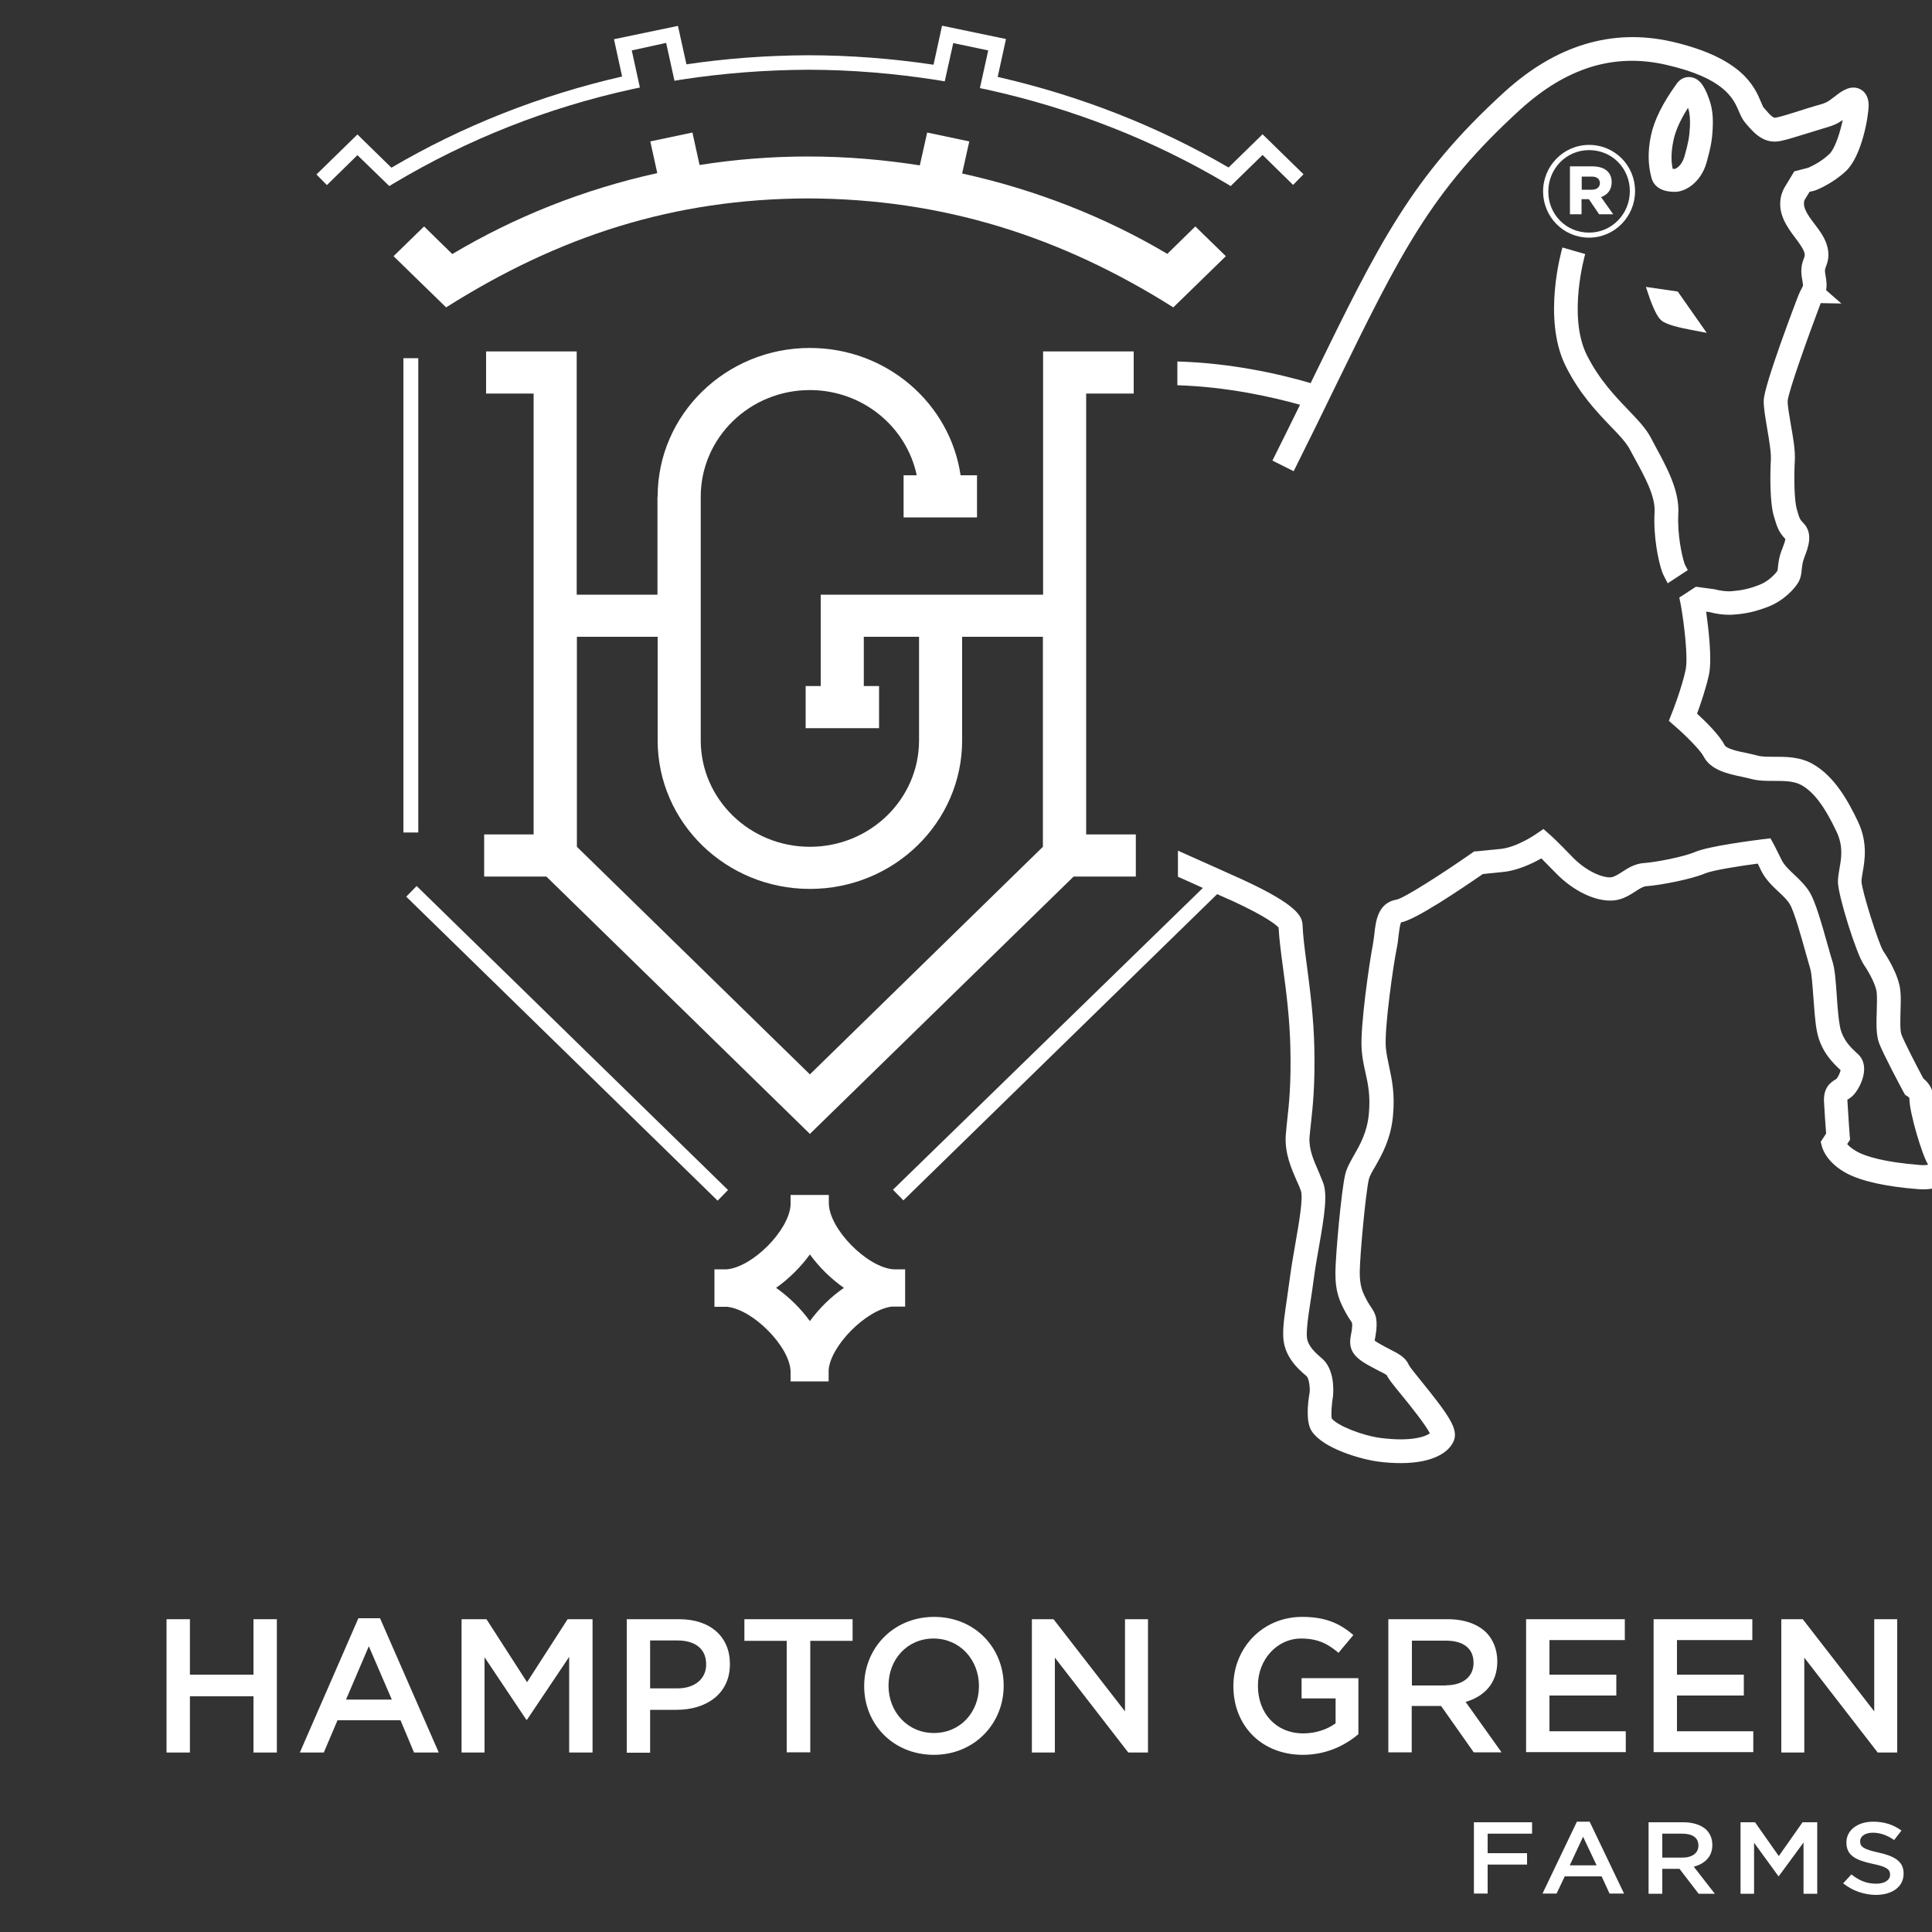 <?xml version="1.0" encoding="UTF-8"?>
<svg width="180px" height="180px" viewBox="0 0 180 180" version="1.1" xmlns="http://www.w3.org/2000/svg" xmlns:xlink="http://www.w3.org/1999/xlink">
    <rect x="0" y="0" width="180" height="180" fill="#333333" stroke="none"/>
    <g transform="scale(1.8),translate(5,0)" fill="#FFFFFF" fill-rule="nonzero">
      <g>
<path class="st0" d="M36.92,68.38c0.48-0.66,1.09-1.26,1.76-1.72c-0.67-0.47-1.28-1.07-1.76-1.73c-0.48,0.66-1.09,1.26-1.75,1.73
  C35.84,67.13,36.45,67.73,36.92,68.38 M35.93,61.85h1.97l0,0.42c0,1.32,1.96,3.32,3.34,3.43l0.61,0v1.93l-0.7,0
  c-1.32,0.17-3.16,2.02-3.26,3.28v0.59h-1.97l0-0.53c-0.05-1.28-1.95-3.2-3.29-3.33h-0.65V65.7h0.64c1.34-0.12,3.21-2.01,3.3-3.32
  V61.85z M29.04,25.7c0-4.25,3.53-7.69,7.88-7.69c3.97,0,7.25,2.86,7.8,6.59h0.85v2.18h-3.8V24.6h0.68
  c-0.53-2.51-2.8-4.41-5.53-4.41c-3.12,0-5.65,2.47-5.65,5.52v12.61c0,3.04,2.53,5.51,5.65,5.51c3.12,0,5.65-2.47,5.65-5.51v-5.36
  h-2.86v2.55l0.79,0v2.18h-3.8v-2.18l0.78,0v-4.73h11.51V18.19h4.69v2.18l-2.46,0v22.82h2.57v2.18h-3.22L36.92,58.69L23.28,45.37
  h-3.22v-2.18h2.56V20.37l-2.46,0v-2.18h4.69v12.59h4.18V25.7z M44.8,38.32c0,4.25-3.53,7.69-7.88,7.69s-7.88-3.44-7.88-7.69v-5.36
  h-4.18v10.87l12.06,11.78l12.06-11.78V32.96H44.8V38.32z M18.41,13.15c3.22-1.92,6.8-3.35,10.61-4.19l-0.36-1.64l2.18-0.46
  l0.37,1.68c1.83-0.29,3.71-0.44,5.61-0.44c1.96,0,3.89,0.16,5.79,0.46l0.38-1.7l2.18,0.46l-0.37,1.66
  c3.82,0.84,7.42,2.26,10.62,4.16l1.45-1.42l1.58,1.54l-2.72,2.65c-5.83-3.68-11.94-5.62-18.91-5.64
  c-6.97,0.02-12.91,1.96-18.73,5.64l-2.72-2.65l1.58-1.54L18.41,13.15z"/>

  <rect x="23.93" y="42.74" transform="matrix(0.699 -0.716 0.716 0.699 -31.302 33.67)" class="st0" width="0.77" height="22.51"/>
<rect x="15.88" y="18.54" class="st0" width="0.77" height="24.55"/>
<path class="st0" d="M15.15,9.63L13.5,8.03l-1.58,1.55l-0.54-0.55l2.12-2.07l1.76,1.72c3.69-2.17,7.71-3.75,11.94-4.72l-0.42-1.93
  l3.31-0.69l0.44,1.99c2.07-0.31,4.19-0.46,6.29-0.47c2.17,0,4.35,0.17,6.5,0.49l0.44-2.02l3.31,0.69l-0.43,1.96
  c4.28,0.98,8.3,2.56,11.95,4.69l1.76-1.72l2.12,2.07l-0.54,0.55l-1.58-1.55l-1.65,1.61l-0.25-0.15c-3.76-2.23-7.91-3.86-12.35-4.84
  l-0.38-0.08l0.43-1.95l-1.81-0.38l-0.44,1.98l-0.36-0.06c-2.22-0.35-4.49-0.54-6.74-0.54c-2.18,0.01-4.38,0.18-6.53,0.51
  l-0.36,0.06l-0.43-1.96L27.7,2.61l0.42,1.92l-0.38,0.08c-4.39,0.96-8.54,2.6-12.34,4.87L15.15,9.63z"/>
<g>
  <g>
    <path class="st0" d="M83.34,17.23l-0.93-0.18c-0.41-0.08-1.15-0.24-1.4-0.45c-0.11-0.09-0.27-0.27-0.51-0.87
      c-0.07-0.17-0.11-0.29-0.11-0.29l-0.2-0.59l1.65,0.24L83.34,17.23z"/>
    <path class="st0" d="M81.69,9.93C81.69,9.93,81.69,9.93,81.69,9.93c-0.87,0-1.12-0.43-1.2-0.69c-0.19-0.67-0.21-1.39-0.04-2.21
      c0.16-0.79,0.61-1.7,1.33-2.69C82.05,3.96,82.4,3.97,82.54,4c0.52,0.08,0.77,0.66,0.97,1.27c0.15,0.46,0.16,0.99,0.14,1.36
      c-0.03,0.62-0.1,0.99-0.32,1.79C83.05,9.4,82.28,9.93,81.69,9.93z M81.58,8.74c0.03,0,0.06,0,0.11,0
      c0.08-0.01,0.37-0.19,0.5-0.65c0.2-0.71,0.25-1,0.28-1.52c0.02-0.38-0.01-0.72-0.08-0.93c-0.01-0.02-0.01-0.04-0.02-0.06
      c-0.49,0.77-0.68,1.33-0.75,1.68C81.46,7.99,81.52,8.48,81.58,8.74z"/>
  </g>
  <g>
    <g>
      <path class="st0" d="M74.87,9.91V9.9c0-1.3,1.05-2.4,2.38-2.4c1.34,0,2.38,1.08,2.38,2.38V9.9c0,1.3-1.05,2.4-2.38,2.4
        C75.91,12.3,74.87,11.21,74.87,9.91z M79.36,9.9V9.89c0-1.16-0.9-2.12-2.11-2.12c-1.19,0-2.11,0.97-2.11,2.14v0.01
        c0,1.16,0.9,2.12,2.11,2.12C78.44,12.04,79.36,11.06,79.36,9.9z M76.26,8.61h1.16c0.58,0,1,0.26,1,0.82
        c0,0.4-0.22,0.66-0.55,0.77l0.63,0.89h-0.73l-0.53-0.78h-0.38v0.78h-0.6V8.61z M77.39,9.82c0.27,0,0.42-0.14,0.42-0.34
        c0-0.22-0.16-0.34-0.42-0.34h-0.52v0.68H77.39z"/>
    </g>
  </g>
</g>
<g>
  <path class="st1" d="M3.62,83.81h1.21v2.87h3.29v-2.87h1.21v6.9H8.12V87.8H4.83v2.91H3.62V83.81z"/>
  <path class="st1" d="M13.55,83.76h1.12l3.04,6.95h-1.28l-0.7-1.67h-3.26l-0.71,1.67h-1.24L13.55,83.76z M15.28,87.97l-1.19-2.76
    l-1.18,2.76H15.28z"/>
  <path class="st1" d="M18.89,83.81h1.29l2.1,3.26l2.1-3.26h1.29v6.9h-1.21v-4.95l-2.18,3.25h-0.04l-2.16-3.23v4.93h-1.19V83.81z"/>
  <path class="st1" d="M27.44,83.81h2.72c1.62,0,2.62,0.92,2.62,2.31v0.02c0,1.55-1.24,2.36-2.76,2.36h-1.37v2.22h-1.21V83.81z
     M30.06,87.39c0.92,0,1.49-0.51,1.49-1.23v-0.02c0-0.81-0.58-1.23-1.49-1.23h-1.41v2.48H30.06z"/>
  <path class="st1" d="M35.72,84.93h-2.19v-1.12h5.6v1.12h-2.19v5.77h-1.22V84.93z"/>
  <path class="st1" d="M39.73,87.28v-0.02c0-1.94,1.5-3.57,3.62-3.57s3.6,1.61,3.6,3.55v0.02c0,1.94-1.5,3.57-3.62,3.57
    C41.2,90.82,39.73,89.22,39.73,87.28z M45.67,87.28v-0.02c0-1.34-0.98-2.45-2.35-2.45c-1.37,0-2.33,1.09-2.33,2.43v0.02
    c0,1.34,0.98,2.44,2.35,2.44C44.71,89.7,45.67,88.62,45.67,87.28z"/>
  <path class="st1" d="M48.41,83.81h1.12l3.7,4.77v-4.77h1.19v6.9H53.4l-3.8-4.91v4.91h-1.19V83.81z"/>
  <path class="st1" d="M58.84,87.28v-0.02c0-1.93,1.48-3.57,3.56-3.57c1.2,0,1.94,0.33,2.65,0.94l-0.77,0.92
    c-0.53-0.45-1.05-0.74-1.93-0.74c-1.27,0-2.24,1.11-2.24,2.43v0.02c0,1.42,0.94,2.46,2.35,2.46c0.65,0,1.24-0.21,1.67-0.52v-1.29
    h-1.76v-1.05h2.94v2.9c-0.68,0.58-1.66,1.07-2.88,1.07C60.26,90.82,58.84,89.29,58.84,87.28z"/>
  <path class="st1" d="M66.87,83.81h3.07c0.87,0,1.55,0.26,1.99,0.69c0.36,0.37,0.57,0.89,0.57,1.49V86c0,1.13-0.68,1.81-1.64,2.09
    l1.86,2.61h-1.44l-1.69-2.4h-1.52v2.4h-1.21V83.81z M69.85,87.23c0.87,0,1.42-0.45,1.42-1.15v-0.02c0-0.74-0.53-1.14-1.43-1.14
    h-1.76v2.32H69.85z"/>
  <path class="st1" d="M73.99,83.81h5.11v1.08h-3.9v1.79h3.46v1.08H75.2v1.85h3.95v1.08h-5.16V83.81z"/>
  <path class="st1" d="M80.59,83.81h5.11v1.08h-3.9v1.79h3.46v1.08H81.8v1.85h3.95v1.08h-5.16V83.81z"/>
  <path class="st1" d="M87.19,83.81h1.12l3.7,4.77v-4.77h1.19v6.9h-1.01l-3.8-4.91v4.91h-1.19V83.81z"/>
</g>
<g>
  <path class="st1" d="M71.29,94.32h3.01v0.59H72v1.01h2.04v0.59H72v1.5h-0.71V94.32z"/>
  <path class="st1" d="M76.62,94.29h0.66l1.78,3.72h-0.75l-0.41-0.89h-1.91l-0.42,0.89h-0.73L76.62,94.29z M77.64,96.55l-0.7-1.48
    l-0.69,1.48H77.64z"/>
  <path class="st1" d="M80.33,94.32h1.8c0.51,0,0.91,0.14,1.17,0.37c0.21,0.2,0.33,0.47,0.33,0.8v0.01c0,0.61-0.4,0.97-0.96,1.12
    l1.09,1.4h-0.84l-0.99-1.29h-0.89v1.29h-0.71V94.32z M82.08,96.15c0.51,0,0.83-0.24,0.83-0.62v-0.01c0-0.4-0.31-0.61-0.84-0.61
    h-1.03v1.24H82.08z"/>
  <path class="st1" d="M85.08,94.32h0.76l1.23,1.75l1.23-1.75h0.76v3.7h-0.71v-2.65l-1.28,1.74h-0.02l-1.26-1.73v2.64h-0.7V94.32z"
    />
  <path class="st1" d="M90.4,97.48l0.43-0.46c0.39,0.31,0.78,0.48,1.28,0.48c0.44,0,0.72-0.19,0.72-0.46v-0.01
    c0-0.26-0.16-0.41-0.91-0.56c-0.86-0.19-1.35-0.42-1.35-1.1v-0.01c0-0.63,0.58-1.07,1.38-1.07c0.59,0,1.06,0.16,1.47,0.46
    l-0.38,0.49c-0.36-0.25-0.73-0.38-1.1-0.38c-0.42,0-0.66,0.2-0.66,0.44v0.01c0,0.28,0.18,0.41,0.96,0.58
    c0.85,0.19,1.29,0.47,1.29,1.08v0.01c0,0.69-0.6,1.1-1.44,1.1C91.47,98.07,90.89,97.87,90.4,97.48z"/>
</g>
<path class="st0" d="M82.18,29.14c-0.13-0.41-0.37-1.47-0.31-2.58c0.06-1.18-0.62-2.41-1.16-3.41c-0.09-0.17-0.18-0.33-0.26-0.49
  c-0.26-0.49-0.68-0.93-1.17-1.44c-0.67-0.7-1.51-1.57-2.15-2.85c-1-2.02-0.09-5.19-0.08-5.22l-0.59-0.17l0.59,0.17l-0.59-0.17
  l-0.59-0.17c-0.04,0.15-1.05,3.66,0.16,6.12c0.72,1.45,1.63,2.4,2.36,3.16c0.43,0.44,0.79,0.83,0.97,1.17
  c0.08,0.16,0.18,0.33,0.27,0.5c0.49,0.9,1.06,1.92,1.01,2.75c-0.07,1.29,0.2,2.51,0.37,3.03c0.05,0.16,0.19,0.43,0.31,0.65
  l1.04-0.68C82.26,29.33,82.19,29.19,82.18,29.14z"/>
<path class="st0" d="M95.81,59.58c-0.19-0.32-0.74-2.24-0.76-2.66c0.07-0.46-0.2-0.86-0.5-1.1c-0.41-0.77-1-1.92-1.13-2.27
  c-0.08-0.21-0.06-0.75-0.05-1.18c0.01-0.38,0.03-0.76-0.01-1.1c-0.08-0.81-0.69-1.76-0.88-2.04c-0.25-0.39-1.12-3.15-1.13-3.61
  c0-0.1,0.03-0.27,0.06-0.46c0.11-0.62,0.27-1.55-0.24-2.63c-0.5-1.05-1.21-2.35-2.35-2.99c-0.67-0.38-1.41-0.37-2.01-0.37
  c-0.32,0-0.63,0-0.84-0.06c-0.19-0.05-0.4-0.1-0.6-0.14c-0.4-0.08-1.01-0.21-1.11-0.41c-0.26-0.51-0.98-1.22-1.42-1.62
  c0.18-0.49,0.47-1.34,0.62-2.04c0.16-0.8-0.03-2.38-0.15-3.24l0.17,0.02c0.18,0.05,0.73,0.18,1.28,0.13
  c0.54-0.04,1.05-0.13,1.77-0.41c0.82-0.32,1.37-0.95,1.54-1.24c0.14-0.23,0.17-0.47,0.19-0.71c0.02-0.17,0.04-0.34,0.1-0.5
  l0.04-0.12c0.19-0.49,0.47-1.22-0.06-1.76c-0.18-0.19-0.19-0.2-0.34-0.72c-0.13-0.46-0.15-1.64-0.1-2.51
  c0.03-0.51-0.09-1.21-0.21-1.88c-0.08-0.48-0.17-0.98-0.16-1.21c0.03-0.47,1.1-3.45,1.68-4.98c0.01-0.03,0.02-0.06,0.03-0.08
  l1.07,0.02l-0.79-0.69c0.04-0.21,0.03-0.45-0.04-0.82c-0.04-0.21-0.02-0.26,0.03-0.4c0.07-0.19,0.19-0.49,0.09-0.96
  c-0.1-0.48-0.4-0.88-0.69-1.26c-0.19-0.25-0.36-0.48-0.46-0.71c-0.13-0.29-0.06-0.48-0.05-0.51l0.26-0.43l0.25-0.06l0.06-0.02
  c0.03-0.01,0.85-0.32,1.57-0.99c0.83-0.78,1.18-2.85,1.18-3.41c0-0.54-0.28-0.76-0.45-0.84C90.78,4.37,90.29,4.74,90,4.97
  c-0.46,0.35-0.46,0.35-1.03,0.51c-0.25,0.07-0.53,0.16-0.81,0.25c-0.47,0.15-0.95,0.3-1.24,0.36c-0.12,0.02-0.21-0.02-0.64-0.53
  c-0.03-0.04-0.09-0.18-0.13-0.28c-0.34-0.8-0.97-2.29-4.64-3.13c-3.06-0.69-5.97,0.18-8.64,2.61c-4.81,4.38-6.51,7.86-9.89,14.78
  c-0.05,0.09-0.09,0.19-0.14,0.29c-1.74-0.51-4.18-1.04-6.9-1.12v1.23c2.57,0.08,4.88,0.6,6.35,1.01c-0.44,0.9-0.92,1.87-1.43,2.89
  l1.1,0.55c0.79-1.58,1.5-3.03,2.12-4.31c3.42-7,4.98-10.19,9.61-14.41c2.39-2.17,4.85-2.93,7.53-2.32c3.05,0.69,3.5,1.76,3.78,2.4
  c0.09,0.22,0.18,0.42,0.33,0.6c0.44,0.52,0.95,1.12,1.82,0.95c0.35-0.07,0.84-0.23,1.37-0.39c0.27-0.08,0.54-0.17,0.78-0.24
  c0.58-0.17,0.75-0.23,1.08-0.46c-0.14,0.66-0.4,1.48-0.69,1.76c-0.46,0.44-1,0.67-1.12,0.72l-0.7,0.18l-0.5,0.83
  c-0.09,0.15-0.44,0.8-0.04,1.68c0.16,0.35,0.39,0.67,0.6,0.94c0.21,0.28,0.42,0.57,0.47,0.78c0.02,0.12,0.02,0.14-0.03,0.27
  c-0.08,0.21-0.2,0.53-0.09,1.09c0.05,0.26,0.04,0.33,0.04,0.33c0,0.02-0.03,0.07-0.05,0.11c-0.05,0.1-0.13,0.24-0.21,0.45
  c-0.07,0.18-1.74,4.54-1.77,5.37c-0.01,0.36,0.08,0.87,0.18,1.47c0.1,0.58,0.21,1.24,0.19,1.6c-0.04,0.74-0.06,2.19,0.15,2.91
  c0.18,0.63,0.27,0.85,0.6,1.2c-0.01,0.12-0.11,0.36-0.16,0.51l-0.05,0.12c-0.11,0.3-0.15,0.58-0.17,0.79
  c-0.01,0.09-0.02,0.2-0.03,0.22c-0.08,0.13-0.44,0.54-0.93,0.73c-0.58,0.23-0.98,0.29-1.43,0.33c-0.34,0.03-0.76-0.06-0.89-0.1
  l-0.97-0.13l-0.86,0.56L82,31.32c0.17,0.96,0.38,2.71,0.25,3.34c-0.19,0.92-0.7,2.23-0.71,2.24l-0.16,0.41l0.33,0.29
  c0.5,0.43,1.28,1.2,1.46,1.54c0.37,0.72,1.25,0.91,1.96,1.06c0.19,0.04,0.37,0.08,0.52,0.12c0.37,0.1,0.78,0.1,1.18,0.1
  c0.52,0,1.01,0,1.4,0.21c0.65,0.36,1.22,1.12,1.84,2.44c0.34,0.73,0.24,1.35,0.14,1.89c-0.04,0.24-0.08,0.47-0.08,0.69
  c0.01,0.71,0.95,3.71,1.34,4.28c0.31,0.45,0.64,1.09,0.67,1.46c0.02,0.26,0.01,0.61,0,0.95c-0.02,0.62-0.04,1.21,0.12,1.65
  c0.21,0.56,1.16,2.34,1.27,2.54l0.08,0.14l0.13,0.08c0.03,0.02,0.07,0.06,0.09,0.08c-0.02,0.71,0.68,3.03,0.97,3.45
  c-0.07,0.02-0.2,0.04-0.43,0.02c-1.88-0.15-2.79-0.45-3.21-0.67c-0.28-0.15-0.45-0.3-0.55-0.41l0.15-0.23l-0.02-0.21
  c0-0.01-0.09-1.26-0.12-1.83c0-0.01,0-0.02,0-0.03c0.1-0.06,0.23-0.14,0.36-0.29c0.4-0.49,0.81-1.49,0.19-2.07l-0.07-0.06
  c-0.3-0.28-0.72-0.67-0.86-1.34c-0.08-0.4-0.13-1.03-0.17-1.63c-0.05-0.75-0.1-1.39-0.22-1.76c-0.05-0.14-0.13-0.43-0.22-0.75
  c-0.35-1.25-0.66-2.33-0.95-2.82c-0.22-0.37-0.52-0.65-0.8-0.92c-0.27-0.25-0.52-0.49-0.66-0.76c-0.35-0.71-0.38-0.76-0.38-0.76
  l-0.2-0.37l-0.41,0.05c-0.46,0.06-2.78,0.35-3.5,0.66c-0.58,0.25-2.03,0.53-2.63,0.57c-0.48,0.03-0.85,0.27-1.14,0.46
  c-0.22,0.14-0.41,0.26-0.58,0.28c-0.45,0.03-1.28-0.32-1.98-1.04c-0.82-0.85-1.13-1.13-1.15-1.14l-0.36-0.32l-0.4,0.27
  c-0.01,0.01-0.97,0.67-1.81,0.76c-0.97,0.1-1.2,0.12-1.21,0.12l-0.17,0.01l-0.14,0.1c-1.55,1.08-3.46,2.3-3.86,2.39
  c-0.98,0.16-1.09,1.12-1.16,1.75c-0.02,0.19-0.05,0.39-0.08,0.58c-0.17,0.86-0.67,4.25-0.58,5.44c0.03,0.43,0.11,0.8,0.19,1.16
  c0.14,0.63,0.27,1.22,0.18,2.18c-0.09,0.93-0.44,1.55-0.76,2.11c-0.19,0.34-0.38,0.66-0.46,1c-0.2,0.81-0.5,4.15-0.51,5.07
  c-0.01,1.04,0.23,1.54,0.56,2.14c0.08,0.15,0.16,0.26,0.22,0.35c0.1,0.15,0.1,0.15,0.08,0.41c-0.01,0.12-0.03,0.22-0.05,0.31
  c-0.12,0.6-0.04,1.04,0.72,1.5c0.28,0.17,0.53,0.29,0.73,0.4c0.15,0.07,0.32,0.16,0.4,0.22c0.09,0.2,0.3,0.46,0.8,1.07
  c0.41,0.5,1.21,1.5,1.43,1.94c-0.24,0.17-0.97,0.44-2.54,0.24c-0.95-0.12-2.25-0.64-2.54-1.01c-0.04-0.18-0.01-0.72,0.07-1.18
  L64,72.18c0.02-0.22,0.08-1.33-0.6-1.89c-0.52-0.43-0.75-0.77-0.76-1.14c-0.01-0.42,0.06-0.94,0.18-1.71
  c0.06-0.39,0.13-0.85,0.2-1.38c0.06-0.47,0.16-1.01,0.25-1.53c0.29-1.65,0.45-2.7,0.21-3.33c-0.07-0.18-0.15-0.37-0.23-0.56
  c-0.25-0.57-0.51-1.15-0.47-1.77c0.02-0.25,0.05-0.5,0.08-0.78c0.09-0.84,0.21-1.9,0.17-3.83c-0.03-1.57-0.23-3.09-0.39-4.31
  c-0.11-0.82-0.2-1.53-0.22-2.07c-0.02-0.45-0.27-1.04-3.08-2.34c-0.3-0.14-2.34-1.05-3.37-1.51v1.35c0.4,0.18,0.86,0.38,1.29,0.58
  L41.22,61.58l0.54,0.55L58,46.28c0.4,0.18,0.71,0.32,0.81,0.36c1.79,0.83,2.26,1.25,2.37,1.37c0.03,0.58,0.12,1.28,0.23,2.09
  c0.17,1.25,0.35,2.67,0.38,4.17c0.04,1.86-0.07,2.86-0.16,3.67c-0.03,0.29-0.06,0.56-0.08,0.83c-0.06,0.92,0.29,1.71,0.57,2.35
  c0.08,0.17,0.15,0.34,0.21,0.5c0.14,0.36-0.11,1.76-0.27,2.68c-0.09,0.53-0.19,1.08-0.26,1.58c-0.07,0.53-0.14,0.98-0.19,1.36
  c-0.12,0.81-0.21,1.4-0.19,1.93c0.03,0.96,0.66,1.61,1.21,2.06c0.1,0.09,0.18,0.49,0.16,0.82c-0.12,0.68-0.19,1.58,0.1,2.02
  c0.61,0.93,2.61,1.47,3.43,1.58c0.44,0.06,0.83,0.08,1.19,0.08c1.66,0,2.5-0.56,2.74-1.16c0.23-0.59-0.2-1.25-1.7-3.1
  c-0.25-0.31-0.56-0.69-0.63-0.82c-0.16-0.39-0.53-0.58-0.96-0.8c-0.19-0.1-0.41-0.21-0.64-0.35c-0.09-0.05-0.14-0.09-0.17-0.12
  c0.01-0.03,0.01-0.06,0.02-0.09c0.02-0.12,0.05-0.27,0.07-0.46c0.05-0.62-0.05-0.84-0.28-1.18c-0.05-0.07-0.1-0.15-0.17-0.27
  c-0.26-0.47-0.41-0.78-0.41-1.54c0.01-0.91,0.31-4.12,0.47-4.79c0.04-0.18,0.18-0.42,0.34-0.69c0.34-0.6,0.8-1.41,0.91-2.6
  c0.11-1.15-0.06-1.9-0.2-2.56c-0.07-0.33-0.14-0.65-0.17-0.99c-0.08-1,0.39-4.28,0.56-5.1c0.05-0.24,0.08-0.48,0.1-0.69
  c0.03-0.23,0.07-0.57,0.13-0.68c0,0,0,0,0,0c0.72-0.11,3.1-1.72,4.23-2.5c0.17-0.02,0.5-0.05,1.08-0.11
  c0.74-0.08,1.49-0.44,1.95-0.7c0.17,0.17,0.42,0.42,0.75,0.76c0.89,0.92,2.04,1.48,2.95,1.42c0.49-0.03,0.87-0.28,1.17-0.47
  c0.21-0.14,0.4-0.26,0.56-0.27c0.71-0.05,2.3-0.35,3.04-0.66c0.37-0.16,1.73-0.38,2.73-0.51c0.05,0.09,0.1,0.21,0.17,0.35
  c0.23,0.47,0.59,0.81,0.91,1.11c0.24,0.22,0.46,0.43,0.59,0.66c0.23,0.39,0.61,1.77,0.82,2.52c0.1,0.36,0.18,0.64,0.23,0.81
  c0.07,0.23,0.12,0.92,0.16,1.47c0.05,0.64,0.09,1.31,0.19,1.79c0.21,1.04,0.86,1.65,1.22,1.98c-0.02,0.12-0.12,0.33-0.21,0.45
  c-0.02,0.01-0.03,0.02-0.05,0.03c-0.31,0.18-0.63,0.46-0.6,1.15c0.02,0.45,0.08,1.27,0.11,1.65l-0.28,0.43l0.07,0.27
  c0.04,0.13,0.27,0.83,1.29,1.37c0.77,0.4,2.01,0.68,3.69,0.81c1.01,0.08,1.44-0.3,1.63-0.64C96.12,60.48,96.09,59.97,95.81,59.58z"
  />
</g>
    </g>
</svg>
